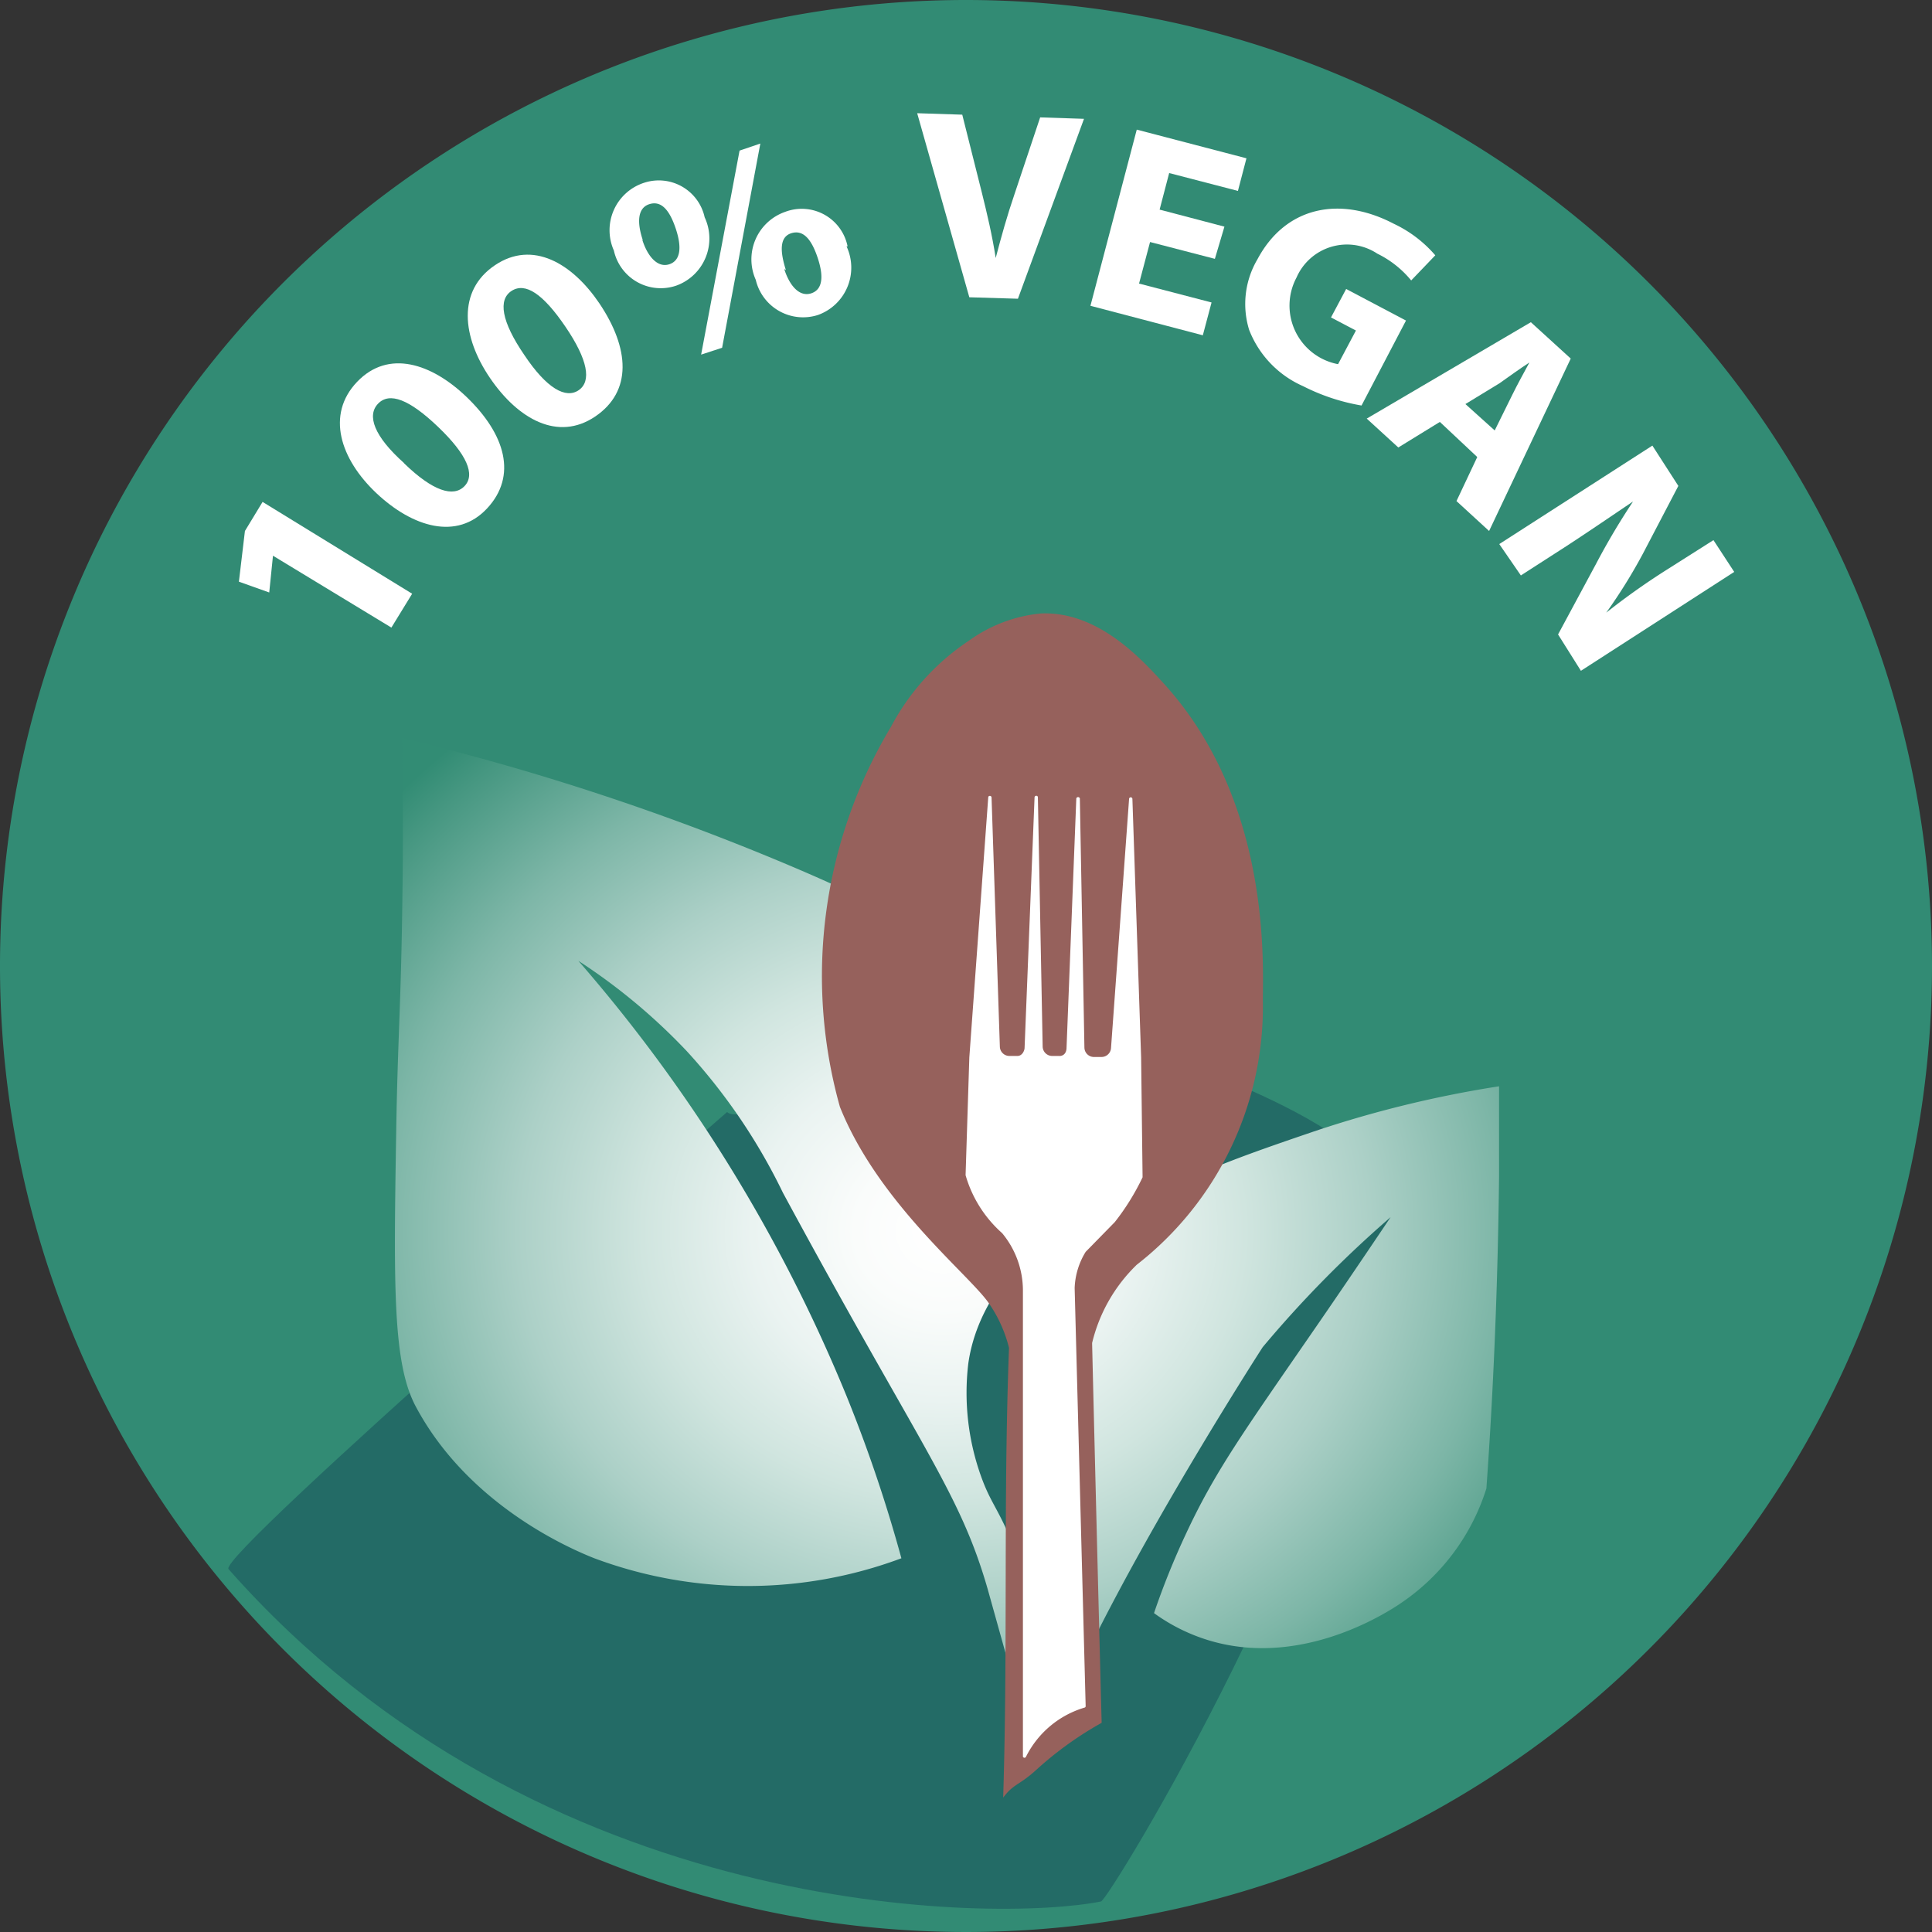 <svg xmlns="http://www.w3.org/2000/svg" xmlns:xlink="http://www.w3.org/1999/xlink" viewBox="0 0 93 93"><rect x="0" y="0" width="93" height="93" fill="#333333" stroke="none"/><defs><style>.cls-1{fill:#328b74;}.cls-2{fill:#236b66;}.cls-3{fill:#fff;}.cls-4{fill:url(#Dégradé_sans_nom_71);}.cls-5{fill:#96615c;}</style><radialGradient id="Dégradé_sans_nom_71" cx="47.24" cy="65.49" r="33.4" gradientTransform="translate(-4.65 -2.31) scale(1.06 0.94)" gradientUnits="userSpaceOnUse"><stop offset="0.01" stop-color="#fff"/><stop offset="0.12" stop-color="#fafcfb"/><stop offset="0.26" stop-color="#eaf3f1"/><stop offset="0.41" stop-color="#d0e5df"/><stop offset="0.58" stop-color="#acd0c7"/><stop offset="0.76" stop-color="#7db6a7"/><stop offset="0.94" stop-color="#469781"/><stop offset="1" stop-color="#328c74"/></radialGradient></defs><title>Fichier 16</title><g id="Calque_2" data-name="Calque 2"><g id="Calque_1-2" data-name="Calque 1"><path class="cls-1" d="M93,46.5A46.5,46.5,0,1,1,46.5,0,46.51,46.51,0,0,1,93,46.5Z"/><path class="cls-2" d="M53,91.53c-5,1-27,1-42-16-.56-.64,24-22,24-22,1,1,11-5,11-5l9,2s12.6,3.81,12,8C65,72.53,53.37,91.46,53,91.53Z"/><path class="cls-3" d="M13.14,26.75l0,0-.18,1.77L11.5,28l.29-2.44.85-1.4,7.2,4.42-1,1.63Z"/><path class="cls-3" d="M22.45,19.1c1.89,1.81,2.45,3.81,1,5.37s-3.59.91-5.33-.73-2.44-3.78-.93-5.36S20.78,17.5,22.45,19.1Zm-3,3.2c1.39,1.35,2.38,1.65,2.91,1.1s.12-1.52-1.27-2.85-2.34-1.69-2.89-1.12S18,21,19.46,22.3Z"/><path class="cls-3" d="M28.85,14.6c1.46,2.17,1.59,4.24-.2,5.45s-3.71.13-5.06-1.85S22,14,23.82,12.77,27.55,12.68,28.85,14.6Zm-3.61,2.49c1.08,1.62,2,2.12,2.62,1.69s.44-1.46-.64-3.05S25.29,13.58,24.63,14,24.13,15.47,25.24,17.09Z"/><path class="cls-3" d="M33.92,10.46a2.41,2.41,0,0,1-1.37,3.29,2.31,2.31,0,0,1-3-1.69A2.4,2.4,0,0,1,31,8.8,2.26,2.26,0,0,1,33.92,10.46Zm-3,1.09c.27.84.76,1.35,1.3,1.17s.61-.81.31-1.71-.7-1.37-1.28-1.18S30.67,10.75,30.94,11.55Zm2.83,5.52L35.6,7.25l1-.34-1.84,9.83Zm7-5.21a2.42,2.42,0,0,1-1.37,3.3,2.34,2.34,0,0,1-3-1.69,2.42,2.42,0,0,1,1.41-3.27A2.25,2.25,0,0,1,40.8,11.86Zm-3,1.09c.27.84.75,1.35,1.3,1.17s.61-.81.31-1.71-.7-1.37-1.28-1.18S37.56,12.15,37.83,13Z"/><path class="cls-3" d="M46.66,14.31,44.15,5.45l2.17.07.94,3.74c.26,1.05.5,2.06.67,3.16h0c.26-1,.56-2.07.9-3.06l1.24-3.71,2.11.07L49,14.38Z"/><path class="cls-3" d="M58.48,12.46l-3.12-.81-.53,2,3.49.91-.42,1.58-5.41-1.42,2.23-8.48L60,7.62l-.41,1.57-3.31-.86-.46,1.76,3.12.82Z"/><path class="cls-3" d="M65.54,19.52a9.79,9.79,0,0,1-2.81-.93,4.9,4.9,0,0,1-2.6-2.71,4.23,4.23,0,0,1,.4-3.4c1.37-2.57,4-3.05,6.56-1.71a6,6,0,0,1,2,1.52L67.93,13.5a4.88,4.88,0,0,0-1.63-1.29,2.65,2.65,0,0,0-3.89,1.15,2.87,2.87,0,0,0,2,4.17l.86-1.62-1.2-.63.73-1.37,2.88,1.52Z"/><path class="cls-3" d="M69.31,20.31l-2,1.23-1.52-1.39,7.9-4.64,1.92,1.75-3.93,8.3-1.57-1.44,1-2.12Zm2.64.41L72.8,19c.24-.49.56-1.07.82-1.55h0c-.45.29-1,.69-1.44,1l-1.64,1Z"/><path class="cls-3" d="M72.17,26.19l7.37-4.74,1.25,1.94-1.71,3.27a25.71,25.71,0,0,1-1.76,2.83l0,0a33.92,33.92,0,0,1,3-2.12L82.48,26l1,1.53L76.1,32.29,75,30.54l1.83-3.4a33.64,33.64,0,0,1,1.78-3l0,0c-1,.67-2,1.36-3.18,2.13l-2.22,1.43Z"/><path class="cls-4" d="M19.37,35.53c0,1.78.05,4.42,0,7.62-.06,5.17-.23,6.88-.3,11.44-.12,7.32-.16,11,.92,13.07,2.54,4.81,7.53,6.92,8.62,7.35a21.13,21.13,0,0,0,14.78,0,69.61,69.61,0,0,0-2.62-7.76,75.44,75.44,0,0,0-12.93-21,28.65,28.65,0,0,1,5.23,4.36,28.3,28.3,0,0,1,4.62,6.81c6.68,12.36,8.5,14.38,9.85,19.06T49.08,82c.19.47.49,1.06.93,1.09.88.16,2.46-3.81,2.46-3.81h0c3.29-6.66,8.31-14.43,8.31-14.43a54.71,54.71,0,0,1,6.16-6.26c-1.58,2.35-2.87,4.24-3.7,5.44-3.45,5-4.76,6.82-6.15,9.8a37.31,37.31,0,0,0-1.54,3.82A8.85,8.85,0,0,0,58.32,79c4.52,1.29,8.68-1.52,9.23-1.91a10.43,10.43,0,0,0,4-5.44q.52-7.24.61-15c0-1.47,0-2.92,0-4.36a54,54,0,0,0-8.93,2.18c-5,1.71-9.21,3.13-12,6.81a10.92,10.92,0,0,0-2.46,6.53,11.36,11.36,0,0,0,3.38,7.9c-.73,3-1.22,3.55-1.54,3.54-.53,0-.54-1.78-1.84-4.9-.78-1.84-1.08-2-1.54-3.27a11.92,11.92,0,0,1-.62-5.44c.7-5,6.26-8,7.08-8.44-.1-1.37-.2-2.73-.31-4.09a28.39,28.39,0,0,0-4.31-4.9C46.22,45.6,43.13,43.83,38,41.66A120,120,0,0,0,19.37,35.53Z"/><path class="cls-5" d="M46.64,30.84a7.08,7.08,0,0,1,3.46-1.31c2.79-.12,4.9,2.25,6,3.46,5.15,5.74,4.68,13.63,4.69,15.21a15.74,15.74,0,0,1-6.07,12.68,7.75,7.75,0,0,0-2.15,3.77q.22,9.13.46,18.28a16.9,16.9,0,0,0-3.13,2.25c-.84.77-1.1.67-1.61,1.35.23-7.5,0-14.15.28-21.65a6.55,6.55,0,0,0-1-2.19c-1-1.4-5.31-4.83-7.14-9.41A23.33,23.33,0,0,1,42.88,35,11.38,11.38,0,0,1,46.64,30.84Z"/><path class="cls-3" d="M54.93,50.9l-.42-12.44a.08.08,0,0,0-.16,0l-.87,12a.46.46,0,0,1-.46.42h-.36a.46.46,0,0,1-.46-.45l-.22-12a.09.09,0,0,0-.17,0l-.47,12c0,.25-.14.42-.38.4h-.31a.46.46,0,0,1-.46-.45l-.23-12c0-.1-.15-.1-.16,0l-.48,12.06c0,.11-.1.4-.36.39H48.6a.46.46,0,0,1-.47-.44l-.4-12c0-.1-.16-.11-.16,0L46.66,50.9l-.18,5.67a5.91,5.91,0,0,0,1.76,2.79,4.33,4.33,0,0,1,1,2.72V84.56a.08.08,0,0,0,.15,0A4.62,4.62,0,0,1,52.2,82.2a.07.07,0,0,0,.06-.07L51.73,62h0a3.55,3.55,0,0,1,.53-1.74h0l1.4-1.43A11.37,11.37,0,0,0,55,56.67a.06.06,0,0,0,0,0Z"/></g></g></svg>